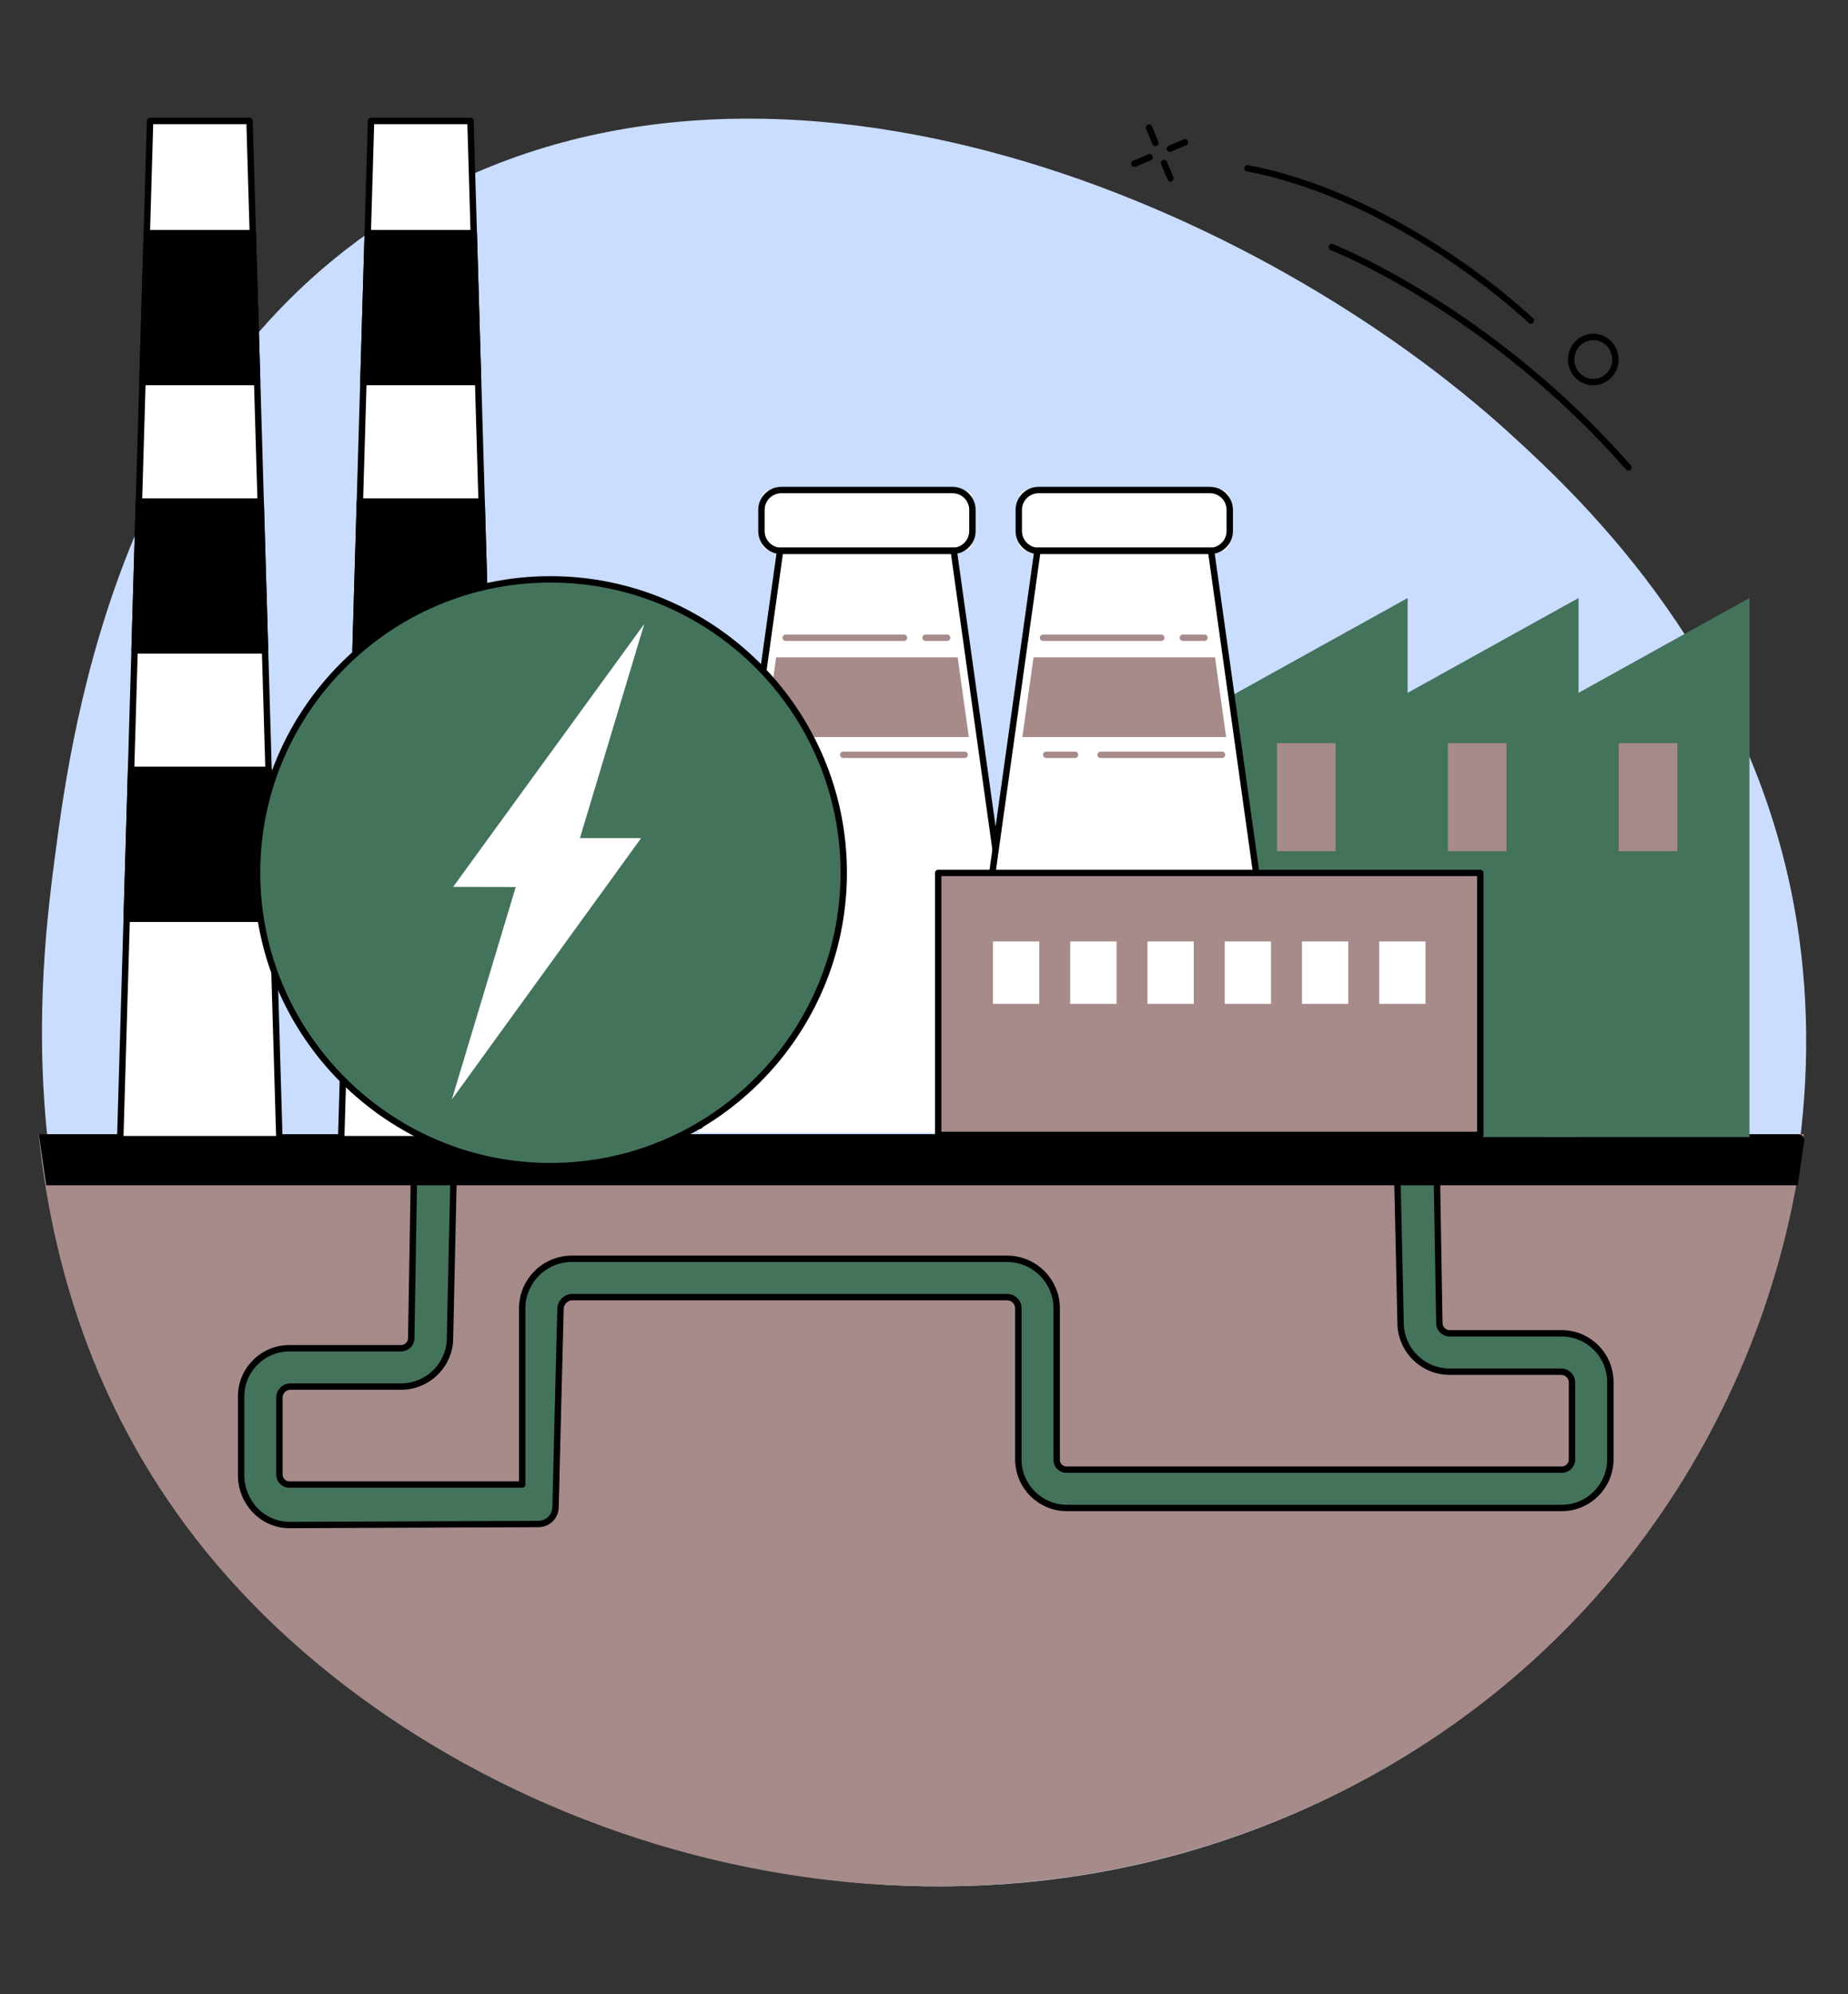<?xml version="1.0" encoding="UTF-8"?><svg xmlns="http://www.w3.org/2000/svg" xmlns:xlink="http://www.w3.org/1999/xlink" fill="#000000" height="2065.5" preserveAspectRatio="xMidYMid meet" version="1" viewBox="293.3 210.0 1914.5 2065.5" width="1914.5" zoomAndPan="magnify"><rect x="293.3" y="210.0" width="1914.5" height="2065.5" fill="#333333" stroke="none"/><g><g id="change1_1"><path d="M 731.73 415.734 C 1102.918 210.012 1600.211 423.742 1859.328 660.676 C 1933.367 728.363 2112.855 897.207 2155.242 1167.836 C 2207.883 1504.004 2035.559 1911.473 1640.289 2085.762 C 1210.074 2275.48 729.039 2095.68 503.902 1803.844 C 293.348 1530.895 335.488 1209.512 350.547 1094.691 C 368.207 960.004 420.746 588.086 731.73 415.734" fill="#caddff"/></g><g id="change2_1"><path d="M 1980.254 697.406 C 1979.34 697.406 1978.414 697.02 1977.766 696.281 C 1834.535 533.223 1673.539 469.691 1671.926 469.066 C 1670.227 468.402 1669.375 466.488 1670.039 464.789 C 1670.688 463.078 1672.625 462.238 1674.312 462.891 C 1675.941 463.527 1838.449 527.648 1982.742 691.906 C 1983.941 693.281 1983.805 695.367 1982.441 696.582 C 1981.805 697.133 1981.027 697.406 1980.254 697.406" fill="inherit"/></g><g id="change2_2"><path d="M 1879.176 545.312 C 1878.344 545.312 1877.512 545.012 1876.875 544.387 C 1875.574 543.129 1744.867 418.352 1585.129 387.562 C 1583.32 387.223 1582.152 385.48 1582.5 383.688 C 1582.84 381.895 1584.582 380.723 1586.375 381.062 C 1748.09 412.238 1880.148 538.355 1881.477 539.629 C 1882.789 540.891 1882.828 542.996 1881.555 544.309 C 1880.902 544.973 1880.031 545.312 1879.176 545.312" fill="inherit"/></g><g id="change2_3"><path d="M 1490.328 361.297 C 1489.039 361.297 1487.82 360.539 1487.277 359.281 L 1480.605 343.527 C 1479.891 341.84 1480.688 339.906 1482.355 339.188 C 1484.039 338.473 1485.988 339.254 1486.707 340.941 L 1493.375 356.695 C 1494.094 358.379 1493.297 360.328 1491.625 361.043 C 1491.203 361.215 1490.766 361.297 1490.328 361.297" fill="inherit"/></g><g id="change2_4"><path d="M 1505.883 398.008 C 1504.594 398.008 1503.383 397.25 1502.832 395.984 L 1496.16 380.238 C 1495.457 378.559 1496.238 376.602 1497.918 375.898 C 1499.602 375.18 1501.543 375.965 1502.262 377.645 L 1508.934 393.406 C 1509.652 395.086 1508.871 397.027 1507.176 397.746 C 1506.758 397.93 1506.312 398.008 1505.883 398.008" fill="inherit"/></g><g id="change2_5"><path d="M 1468.535 382.902 C 1467.254 382.902 1466.023 382.145 1465.488 380.875 C 1464.781 379.203 1465.555 377.254 1467.254 376.551 L 1483.008 369.867 C 1484.68 369.148 1486.629 369.934 1487.332 371.621 C 1488.051 373.309 1487.27 375.242 1485.582 375.961 L 1469.828 382.641 C 1469.41 382.812 1468.965 382.902 1468.535 382.902" fill="inherit"/></g><g id="change2_6"><path d="M 1505.258 367.332 C 1503.965 367.332 1502.73 366.582 1502.203 365.316 C 1501.492 363.629 1502.27 361.695 1503.953 360.973 L 1519.715 354.293 C 1521.387 353.582 1523.336 354.375 1524.047 356.047 C 1524.758 357.73 1523.98 359.68 1522.297 360.391 L 1506.547 367.066 C 1506.125 367.254 1505.68 367.332 1505.258 367.332" fill="inherit"/></g><g id="change2_7"><path d="M 1936.023 564 C 1926.082 568.457 1921.566 580.348 1925.949 590.508 C 1928.094 595.457 1931.992 599.25 1936.945 601.16 C 1941.762 603.039 1947.043 602.906 1951.777 600.785 C 1961.707 596.32 1966.223 584.43 1961.84 574.281 C 1959.707 569.328 1955.797 565.539 1950.855 563.613 C 1946.027 561.734 1940.758 561.871 1936.023 564 Z M 1943.906 609.105 C 1940.734 609.105 1937.574 608.512 1934.535 607.336 C 1927.922 604.77 1922.715 599.723 1919.883 593.121 C 1914.07 579.668 1920.102 563.902 1933.312 557.969 C 1939.668 555.113 1946.766 554.918 1953.242 557.449 C 1959.867 560.016 1965.074 565.066 1967.918 571.652 C 1973.719 585.117 1967.699 600.883 1954.488 606.816 C 1951.098 608.344 1947.504 609.105 1943.906 609.105" fill="inherit"/></g><g id="change2_8"><path d="M 771.406 1499.512 L 714.051 1499.512 L 714.051 1422.301 L 771.406 1422.301 L 771.406 1499.512" fill="inherit"/></g><g id="change2_9"><path d="M 1788.402 1501.707 L 1731.043 1501.707 L 1731.043 1424.5 L 1788.402 1424.5 L 1788.402 1501.707" fill="inherit"/></g><g id="change3_1"><path d="M 333.277 1384.793 C 346.695 1514.801 388.762 1665.531 496.168 1803.84 C 722.805 2095.68 1207.047 2275.48 1640.145 2085.762 C 1955.012 1947.84 2129.32 1663.883 2162.098 1384.793 L 333.277 1384.793" fill="#a68b8a"/></g><g id="change4_1"><path d="M 1911.234 1591.059 L 1795.07 1591.059 C 1789.195 1591.059 1784.418 1586.059 1784.418 1580.188 L 1781.566 1409.668 C 1767.824 1409.879 1754.129 1410.148 1740.508 1410.527 L 1744.285 1579.996 C 1744.285 1607.996 1767.066 1630.766 1795.07 1630.766 L 1910.684 1630.766 C 1916.832 1630.766 1921.863 1635.797 1921.863 1641.949 L 1921.863 1721.617 C 1921.863 1727.488 1917.121 1732.238 1911.246 1732.238 L 1398.109 1732.238 C 1392.527 1732.238 1388 1727.719 1388 1722.137 L 1388 1565.25 C 1388 1536.977 1364.871 1513.848 1336.59 1513.848 L 885.73 1513.848 C 857.434 1513.848 834.281 1536.996 834.281 1565.289 L 834.281 1747.688 L 593.078 1747.688 C 587.398 1747.688 582.793 1743.078 582.793 1737.398 L 582.793 1657.566 C 582.793 1651.316 587.906 1646.207 594.156 1646.207 L 708.699 1646.207 C 736.699 1646.207 759.48 1623.789 759.48 1595.777 L 763.898 1397.848 L 722.719 1394.996 L 719.344 1595.949 C 719.344 1601.816 714.57 1606.496 708.699 1606.496 L 593.078 1606.496 C 565.465 1606.496 543.082 1628.879 543.082 1656.488 L 543.082 1737.797 C 543.082 1765.797 565.074 1789.598 593.078 1789.598 L 851.086 1788.566 C 860.738 1788.527 868.609 1780.828 868.828 1771.168 C 870.047 1717.738 873.992 1565.25 873.992 1565.25 C 873.992 1559.379 879.859 1553.559 885.73 1553.559 L 1336.676 1553.559 C 1343.066 1553.559 1348.289 1558.789 1348.289 1565.176 L 1348.289 1721.617 C 1348.289 1749.418 1370.828 1771.949 1398.625 1771.949 L 1911.246 1771.949 C 1938.926 1771.949 1961.574 1749.297 1961.574 1721.617 L 1961.574 1641.398 C 1961.574 1613.598 1939.035 1591.059 1911.234 1591.059" fill="#44735c"/></g><g id="change2_10"><path d="M 593.078 1609.809 C 567.336 1609.809 546.395 1630.75 546.395 1656.488 L 546.395 1737.797 C 546.395 1764.539 567.336 1786.289 593.078 1786.289 L 851.074 1785.258 C 858.992 1785.227 865.34 1779.008 865.52 1771.098 C 866.723 1718.27 870.645 1566.688 870.684 1565.168 C 870.684 1557.539 877.996 1550.25 885.727 1550.25 L 1336.676 1550.25 C 1344.895 1550.25 1351.598 1556.938 1351.598 1565.18 L 1351.598 1721.617 C 1351.598 1747.547 1372.695 1768.648 1398.625 1768.648 L 1911.242 1768.648 C 1937.172 1768.648 1958.266 1747.547 1958.266 1721.617 L 1958.266 1641.398 C 1958.266 1615.457 1937.172 1594.367 1911.23 1594.367 L 1795.059 1594.367 C 1787.367 1594.367 1781.113 1588.008 1781.113 1580.188 L 1778.305 1413.027 C 1765.887 1413.227 1754.57 1413.457 1743.887 1413.75 L 1747.59 1579.93 C 1747.59 1606.168 1768.879 1627.457 1795.059 1627.457 L 1910.688 1627.457 C 1918.68 1627.457 1925.176 1633.957 1925.176 1641.949 L 1925.176 1721.617 C 1925.176 1729.301 1918.918 1735.547 1911.242 1735.547 L 1398.105 1735.547 C 1390.715 1735.547 1384.688 1729.539 1384.688 1722.141 L 1384.688 1565.25 C 1384.688 1538.727 1363.109 1517.156 1336.59 1517.156 L 885.727 1517.156 C 859.188 1517.156 837.59 1538.75 837.59 1565.289 L 837.59 1747.688 C 837.59 1749.508 836.109 1751 834.281 1751 L 593.078 1751 C 585.582 1751 579.484 1744.898 579.484 1737.398 L 579.484 1657.57 C 579.484 1649.48 586.066 1642.898 594.156 1642.898 L 708.699 1642.898 C 734.875 1642.898 756.172 1621.758 756.172 1595.777 L 760.516 1400.93 L 725.969 1398.539 L 722.652 1596.008 C 722.652 1603.59 716.391 1609.809 708.699 1609.809 Z M 593.09 1792.91 C 563.688 1792.91 539.773 1768.188 539.773 1737.797 L 539.773 1656.488 C 539.773 1627.098 563.688 1603.188 593.078 1603.188 L 708.699 1603.188 C 712.742 1603.188 716.035 1599.938 716.035 1595.949 L 719.406 1394.938 C 719.422 1394.039 719.812 1393.168 720.48 1392.559 C 721.148 1391.949 722.051 1391.629 722.945 1391.699 L 764.125 1394.547 C 765.891 1394.668 767.242 1396.16 767.203 1397.918 L 762.789 1595.859 C 762.789 1625.41 738.523 1649.52 708.699 1649.52 L 594.156 1649.52 C 589.715 1649.52 586.102 1653.129 586.102 1657.57 L 586.102 1737.398 C 586.102 1741.25 589.23 1744.379 593.078 1744.379 L 830.973 1744.379 L 830.973 1565.289 C 830.973 1535.098 855.539 1510.539 885.727 1510.539 L 1336.59 1510.539 C 1366.762 1510.539 1391.316 1535.078 1391.316 1565.25 L 1391.316 1722.141 C 1391.316 1725.891 1394.355 1728.938 1398.105 1728.938 L 1911.242 1728.938 C 1915.277 1728.938 1918.559 1725.66 1918.559 1721.617 L 1918.559 1641.949 C 1918.559 1637.609 1915.027 1634.078 1910.688 1634.078 L 1795.059 1634.078 C 1765.25 1634.078 1740.973 1609.82 1740.973 1580 L 1737.199 1410.598 C 1737.148 1408.789 1738.598 1407.27 1740.418 1407.219 C 1753 1406.867 1766.441 1406.59 1781.512 1406.359 C 1781.523 1406.359 1781.547 1406.359 1781.559 1406.359 C 1783.367 1406.359 1784.836 1407.797 1784.875 1409.609 L 1787.719 1580.129 C 1787.719 1584.289 1791.082 1587.746 1795.059 1587.746 L 1911.23 1587.746 C 1940.812 1587.746 1964.883 1611.82 1964.883 1641.398 L 1964.883 1721.617 C 1964.883 1751.199 1940.824 1775.258 1911.242 1775.258 L 1398.625 1775.258 C 1369.043 1775.258 1344.98 1751.199 1344.98 1721.617 L 1344.98 1565.18 C 1344.98 1560.59 1341.258 1556.859 1336.676 1556.859 L 885.727 1556.859 C 881.711 1556.859 877.301 1561.258 877.301 1565.25 C 877.262 1566.867 873.34 1718.43 872.137 1771.25 C 871.875 1782.77 862.633 1791.828 851.098 1791.879 L 593.09 1792.91" fill="inherit"/></g><g id="change2_11"><path d="M 2155.699 1437.738 L 341.23 1437.738 L 333.508 1384.785 L 2156.363 1384.785 C 2160.094 1384.785 2162.945 1388.098 2162.414 1391.777 L 2155.699 1437.738" fill="inherit"/></g><g id="change5_1"><path d="M 551.793 335.277 L 448.793 335.277 L 417.844 1389.938 L 582.742 1389.938 L 551.793 335.277" fill="#ffffff"/></g><g id="change2_12"><path d="M 421.254 1386.629 L 579.332 1386.629 L 548.578 338.594 L 452.008 338.594 Z M 582.742 1393.238 L 417.848 1393.238 C 416.949 1393.238 416.094 1392.879 415.469 1392.234 C 414.848 1391.598 414.512 1390.727 414.539 1389.836 L 445.488 335.176 C 445.539 333.395 447.004 331.969 448.793 331.969 L 551.793 331.969 C 553.582 331.969 555.047 333.395 555.098 335.176 L 586.047 1389.836 C 586.078 1390.727 585.738 1391.598 585.117 1392.234 C 584.492 1392.879 583.637 1393.238 582.742 1393.238" fill="inherit"/></g><g id="change2_13"><path d="M 440.855 605.73 L 559.727 605.73 L 555.199 451.531 L 445.383 451.531 L 440.855 605.73" fill="inherit"/></g><g id="change2_14"><path d="M 444.266 602.418 L 556.316 602.418 L 551.988 454.844 L 448.594 454.844 Z M 559.727 609.039 L 440.855 609.039 C 439.961 609.039 439.105 608.676 438.484 608.035 C 437.859 607.391 437.52 606.523 437.547 605.629 L 442.074 451.43 C 442.125 449.645 443.59 448.223 445.379 448.223 L 555.203 448.223 C 556.992 448.223 558.457 449.645 558.508 451.43 L 563.035 605.629 C 563.062 606.523 562.723 607.391 562.102 608.035 C 561.477 608.676 560.621 609.039 559.727 609.039" fill="inherit"/></g><g id="change2_15"><path d="M 432.699 883.691 L 567.883 883.691 L 563.359 729.492 L 437.223 729.492 L 432.699 883.691" fill="inherit"/></g><g id="change2_16"><path d="M 436.109 880.387 L 564.473 880.387 L 560.145 732.801 L 440.438 732.801 Z M 567.883 887.004 L 432.699 887.004 C 431.805 887.004 430.949 886.645 430.324 886.004 C 429.703 885.359 429.367 884.488 429.395 883.598 L 433.918 729.395 C 433.969 727.609 435.434 726.184 437.223 726.184 L 563.355 726.184 C 565.148 726.184 566.613 727.609 566.664 729.395 L 571.188 883.598 C 571.215 884.488 570.879 885.359 570.258 886.004 C 569.633 886.645 568.773 887.004 567.883 887.004" fill="inherit"/></g><g id="change2_17"><path d="M 424.543 1161.648 L 576.039 1161.648 L 571.516 1007.449 L 429.066 1007.449 L 424.543 1161.648" fill="inherit"/></g><g id="change2_18"><path d="M 427.949 1158.34 L 572.633 1158.34 L 568.305 1010.762 L 432.281 1010.762 Z M 576.043 1164.961 L 424.543 1164.961 C 423.648 1164.961 422.789 1164.602 422.168 1163.961 C 421.547 1163.32 421.207 1162.449 421.234 1161.559 L 425.762 1007.359 C 425.812 1005.57 427.277 1004.148 429.066 1004.148 L 571.52 1004.148 C 573.309 1004.148 574.773 1005.57 574.824 1007.359 L 579.348 1161.559 C 579.379 1162.449 579.039 1163.32 578.414 1163.961 C 577.793 1164.602 576.938 1164.961 576.043 1164.961" fill="inherit"/></g><g id="change5_2"><path d="M 780.699 335.277 L 677.699 335.277 L 646.75 1389.938 L 811.648 1389.938 L 780.699 335.277" fill="#ffffff"/></g><g id="change2_19"><path d="M 650.156 1386.629 L 808.238 1386.629 L 777.484 338.594 L 680.914 338.594 Z M 811.648 1393.238 L 646.75 1393.238 C 645.855 1393.238 645 1392.879 644.375 1392.234 C 643.754 1391.598 643.418 1390.727 643.445 1389.836 L 674.391 335.176 C 674.445 333.395 675.91 331.969 677.699 331.969 L 780.699 331.969 C 782.488 331.969 783.953 333.395 784.004 335.176 L 814.953 1389.836 C 814.98 1390.727 814.645 1391.598 814.023 1392.234 C 813.398 1392.879 812.543 1393.238 811.648 1393.238" fill="inherit"/></g><g id="change2_20"><path d="M 669.762 605.73 L 788.633 605.73 L 784.105 451.531 L 674.285 451.531 L 669.762 605.73" fill="inherit"/></g><g id="change2_21"><path d="M 673.168 602.418 L 785.223 602.418 L 780.891 454.844 L 677.5 454.844 Z M 788.633 609.039 L 669.758 609.039 C 668.863 609.039 668.008 608.676 667.383 608.035 C 666.762 607.391 666.426 606.523 666.453 605.629 L 670.977 451.43 C 671.031 449.645 672.496 448.223 674.285 448.223 L 784.105 448.223 C 785.895 448.223 787.359 449.645 787.41 451.43 L 791.938 605.629 C 791.965 606.523 791.629 607.391 791.008 608.035 C 790.383 608.676 789.527 609.039 788.633 609.039" fill="inherit"/></g><g id="change2_22"><path d="M 661.602 883.691 L 796.789 883.691 L 792.262 729.492 L 666.129 729.492 L 661.602 883.691" fill="inherit"/></g><g id="change2_23"><path d="M 665.012 880.387 L 793.379 880.387 L 789.051 732.801 L 669.34 732.801 Z M 796.785 887.004 L 661.602 887.004 C 660.711 887.004 659.852 886.645 659.227 886.004 C 658.605 885.359 658.266 884.488 658.297 883.598 L 662.82 729.395 C 662.871 727.609 664.336 726.184 666.125 726.184 L 792.262 726.184 C 794.055 726.184 795.52 727.609 795.57 729.395 L 800.094 883.598 C 800.121 884.488 799.785 885.359 799.16 886.004 C 798.539 886.645 797.68 887.004 796.785 887.004" fill="inherit"/></g><g id="change2_24"><path d="M 653.445 1161.648 L 804.945 1161.648 L 800.422 1007.449 L 657.973 1007.449 L 653.445 1161.648" fill="inherit"/></g><g id="change2_25"><path d="M 656.855 1158.34 L 801.535 1158.34 L 797.207 1010.762 L 661.188 1010.762 Z M 804.945 1164.961 L 653.445 1164.961 C 652.555 1164.961 651.695 1164.602 651.074 1163.961 C 650.449 1163.32 650.113 1162.449 650.141 1161.559 L 654.664 1007.359 C 654.715 1005.57 656.18 1004.148 657.973 1004.148 L 800.422 1004.148 C 802.211 1004.148 803.676 1005.57 803.727 1007.359 L 808.254 1161.559 C 808.281 1162.449 807.941 1163.32 807.32 1163.961 C 806.695 1164.602 805.84 1164.961 804.945 1164.961" fill="inherit"/></g><g id="change4_2"><path d="M 1541.527 1387.734 L 1751.613 1387.734 L 1751.613 829.391 L 1541.527 945.941 L 1541.527 1387.734" fill="#44735c"/></g><g id="change3_2"><path d="M 1676.926 1091.598 L 1616.238 1091.598 L 1616.238 979.715 L 1676.926 979.715 L 1676.926 1091.598" fill="#a68b8a"/></g><g id="change4_3"><path d="M 1718.57 1387.734 L 1928.664 1387.734 L 1928.664 829.398 L 1718.57 945.945 L 1718.57 1387.734" fill="#44735c"/></g><g id="change3_3"><path d="M 1853.961 1091.602 L 1793.27 1091.602 L 1793.27 979.727 L 1853.961 979.727 L 1853.961 1091.602" fill="#a68b8a"/></g><g id="change4_4"><path d="M 1895.621 1387.734 L 2105.715 1387.734 L 2105.715 829.391 L 1895.621 945.941 L 1895.621 1387.734" fill="#44735c"/></g><g id="change3_4"><path d="M 2031.012 1091.609 L 1970.32 1091.609 L 1970.32 979.73 L 2031.012 979.73 L 2031.012 1091.609" fill="#a68b8a"/></g><g id="change5_3"><path d="M 1281.352 780.352 L 1101.504 780.352 L 1017.062 1383.305 L 1365.793 1383.305 L 1281.352 780.352" fill="#ffffff"/></g><g id="change5_4"><path d="M 1291.402 780.598 L 1091.453 780.598 C 1086.301 780.598 1082.145 776.43 1082.145 771.293 L 1082.145 726.883 C 1082.145 721.746 1086.301 717.578 1091.453 717.578 L 1291.402 717.578 C 1296.543 717.578 1300.719 721.746 1300.719 726.883 L 1300.719 771.293 C 1300.719 776.43 1296.543 780.598 1291.402 780.598" fill="#ffffff"/></g><g id="change2_26"><path d="M 1102.684 720.887 C 1093.172 720.887 1085.453 728.621 1085.453 738.121 L 1085.453 760.062 C 1085.453 769.562 1093.172 777.297 1102.684 777.297 L 1280.172 777.297 C 1289.668 777.297 1297.402 769.562 1297.402 760.062 L 1297.402 738.121 C 1297.402 728.621 1289.668 720.887 1280.172 720.887 Z M 1280.172 783.914 L 1102.684 783.914 C 1089.531 783.914 1078.832 773.211 1078.832 760.062 L 1078.832 738.121 C 1078.832 724.973 1089.531 714.27 1102.684 714.27 L 1280.172 714.27 C 1293.316 714.27 1304.02 724.973 1304.02 738.121 L 1304.02 760.062 C 1304.02 773.211 1293.316 783.914 1280.172 783.914" fill="inherit"/></g><g id="change3_5"><path d="M 1274.512 873.867 L 1252.164 873.867 C 1250.328 873.867 1248.855 872.383 1248.855 870.551 C 1248.855 868.727 1250.328 867.246 1252.164 867.246 L 1274.512 867.246 C 1276.344 867.246 1277.824 868.727 1277.824 870.551 C 1277.824 872.383 1276.344 873.867 1274.512 873.867" fill="#a68b8a"/></g><g id="change3_6"><path d="M 1229.816 873.867 L 1107.27 873.867 C 1105.453 873.867 1103.961 872.383 1103.961 870.551 C 1103.961 868.727 1105.453 867.246 1107.27 867.246 L 1229.816 867.246 C 1231.637 867.246 1233.121 868.727 1233.121 870.551 C 1233.121 872.383 1231.637 873.867 1229.816 873.867" fill="#a68b8a"/></g><g id="change3_7"><path d="M 1292.73 995.129 L 1166.879 995.129 C 1165.059 995.129 1163.57 993.648 1163.57 991.82 C 1163.57 989.988 1165.059 988.512 1166.879 988.512 L 1292.73 988.512 C 1294.559 988.512 1296.039 989.988 1296.039 991.82 C 1296.039 993.648 1294.559 995.129 1292.73 995.129" fill="#a68b8a"/></g><g id="change3_8"><path d="M 1140.391 995.129 L 1110.578 995.129 C 1108.762 995.129 1107.27 993.648 1107.27 991.82 C 1107.27 989.988 1108.762 988.512 1110.578 988.512 L 1140.391 988.512 C 1142.219 988.512 1143.699 989.988 1143.699 991.82 C 1143.699 993.648 1142.219 995.129 1140.391 995.129" fill="#a68b8a"/></g><g id="change3_9"><path d="M 1085.852 973.441 L 1296.988 973.441 L 1285.43 890.891 L 1097.41 890.891 L 1085.852 973.441" fill="#a68b8a"/></g><g id="change2_27"><path d="M 1364.805 1379.602 C 1363.176 1379.602 1361.762 1378.395 1361.527 1376.746 L 1278.469 783.656 L 1104.375 783.656 L 1021.332 1376.684 C 1021.07 1378.492 1019.41 1379.75 1017.59 1379.496 C 1015.781 1379.254 1014.52 1377.582 1014.77 1375.766 L 1098.223 779.895 C 1098.453 778.258 1099.84 777.043 1101.488 777.043 L 1281.352 777.043 C 1283 777.043 1284.398 778.258 1284.629 779.895 L 1368.082 1375.828 C 1368.348 1377.637 1367.066 1379.305 1365.262 1379.559 C 1365.113 1379.59 1364.953 1379.602 1364.805 1379.602" fill="inherit"/></g><g id="change5_5"><path d="M 1547.938 780.352 L 1368.094 780.352 L 1283.648 1383.305 L 1632.379 1383.305 L 1547.938 780.352" fill="#ffffff"/></g><g id="change5_6"><path d="M 1557.988 780.598 L 1358.039 780.598 C 1352.902 780.598 1348.734 776.43 1348.734 771.293 L 1348.734 726.883 C 1348.734 721.746 1352.902 717.578 1358.039 717.578 L 1557.988 717.578 C 1563.141 717.578 1567.305 721.746 1567.305 726.883 L 1567.305 771.293 C 1567.305 776.43 1563.141 780.598 1557.988 780.598" fill="#ffffff"/></g><g id="change2_28"><path d="M 1369.273 720.887 C 1359.773 720.887 1352.039 728.621 1352.039 738.121 L 1352.039 760.062 C 1352.039 769.562 1359.773 777.297 1369.273 777.297 L 1546.77 777.297 C 1556.27 777.297 1564.004 769.562 1564.004 760.062 L 1564.004 738.121 C 1564.004 728.621 1556.27 720.887 1546.77 720.887 Z M 1546.77 783.914 L 1369.273 783.914 C 1356.125 783.914 1345.422 773.211 1345.422 760.062 L 1345.422 738.121 C 1345.422 724.973 1356.125 714.27 1369.273 714.27 L 1546.77 714.27 C 1559.93 714.27 1570.609 724.973 1570.609 738.121 L 1570.609 760.062 C 1570.609 773.211 1559.93 783.914 1546.77 783.914" fill="inherit"/></g><g id="change3_10"><path d="M 1541.109 873.867 L 1518.754 873.867 C 1516.938 873.867 1515.457 872.383 1515.457 870.551 C 1515.457 868.727 1516.938 867.246 1518.754 867.246 L 1541.109 867.246 C 1542.934 867.246 1544.426 868.727 1544.426 870.551 C 1544.426 872.383 1542.934 873.867 1541.109 873.867" fill="#a68b8a"/></g><g id="change3_11"><path d="M 1496.406 873.867 L 1373.879 873.867 C 1372.043 873.867 1370.562 872.383 1370.562 870.551 C 1370.562 868.727 1372.043 867.246 1373.879 867.246 L 1496.406 867.246 C 1498.238 867.246 1499.711 868.727 1499.711 870.551 C 1499.711 872.383 1498.238 873.867 1496.406 873.867" fill="#a68b8a"/></g><g id="change3_12"><path d="M 1559.32 995.129 L 1433.48 995.129 C 1431.648 995.129 1430.172 993.648 1430.172 991.82 C 1430.172 989.988 1431.648 988.512 1433.48 988.512 L 1559.32 988.512 C 1561.148 988.512 1562.629 989.988 1562.629 991.82 C 1562.629 993.648 1561.148 995.129 1559.32 995.129" fill="#a68b8a"/></g><g id="change3_13"><path d="M 1406.98 995.129 L 1377.18 995.129 C 1375.352 995.129 1373.871 993.648 1373.871 991.82 C 1373.871 989.988 1375.352 988.512 1377.18 988.512 L 1406.98 988.512 C 1408.809 988.512 1410.289 989.988 1410.289 991.82 C 1410.289 993.648 1408.809 995.129 1406.98 995.129" fill="#a68b8a"/></g><g id="change3_14"><path d="M 1352.449 973.441 L 1563.59 973.441 L 1552.031 890.891 L 1364.012 890.891 L 1352.449 973.441" fill="#a68b8a"/></g><g id="change2_29"><path d="M 1287.461 1380.004 L 1628.578 1380.004 L 1545.07 783.656 L 1370.969 783.656 Z M 1632.383 1386.621 L 1283.648 1386.621 C 1282.695 1386.621 1281.785 1386.207 1281.152 1385.488 C 1280.527 1384.758 1280.242 1383.797 1280.371 1382.848 L 1364.816 779.895 C 1365.039 778.258 1366.445 777.043 1368.094 777.043 L 1547.945 777.043 C 1549.605 777.043 1550.992 778.258 1551.223 779.895 L 1635.66 1382.848 C 1635.797 1383.797 1635.512 1384.758 1634.875 1385.488 C 1634.254 1386.207 1633.344 1386.621 1632.383 1386.621" fill="inherit"/></g><g id="change3_15"><path d="M 1826.871 1385.52 L 1265.238 1385.52 L 1265.238 1114.188 L 1826.871 1114.188 L 1826.871 1385.52" fill="#a68b8a"/></g><g id="change2_30"><path d="M 1268.551 1382.211 L 1823.555 1382.211 L 1823.555 1117.496 L 1268.551 1117.496 Z M 1826.867 1388.832 L 1265.238 1388.832 C 1263.41 1388.832 1261.926 1387.352 1261.926 1385.52 L 1261.926 1114.195 C 1261.926 1112.375 1263.41 1110.883 1265.238 1110.883 L 1826.867 1110.883 C 1828.699 1110.883 1830.18 1112.375 1830.18 1114.195 L 1830.18 1385.52 C 1830.18 1387.352 1828.699 1388.832 1826.867 1388.832" fill="inherit"/></g><g id="change5_7"><path d="M 1369.988 1249.809 L 1322 1249.809 L 1322 1185.148 L 1369.988 1185.148 L 1369.988 1249.809" fill="#ffffff"/></g><g id="change5_8"><path d="M 1450.012 1249.809 L 1402.02 1249.809 L 1402.02 1185.148 L 1450.012 1185.148 L 1450.012 1249.809" fill="#ffffff"/></g><g id="change5_9"><path d="M 1530.039 1249.809 L 1482.051 1249.809 L 1482.051 1185.148 L 1530.039 1185.148 L 1530.039 1249.809" fill="#ffffff"/></g><g id="change5_10"><path d="M 1610.059 1249.809 L 1562.07 1249.809 L 1562.07 1185.148 L 1610.059 1185.148 L 1610.059 1249.809" fill="#ffffff"/></g><g id="change5_11"><path d="M 1690.098 1249.805 L 1642.113 1249.805 L 1642.113 1185.145 L 1690.098 1185.145 L 1690.098 1249.805" fill="#ffffff"/></g><g id="change5_12"><path d="M 1770.113 1249.809 L 1722.125 1249.809 L 1722.125 1185.141 L 1770.113 1185.141 L 1770.113 1249.809" fill="#ffffff"/></g><g id="change4_5"><path d="M 1167.391 1113.98 C 1167.391 1281.82 1031.336 1417.871 863.508 1417.871 C 695.672 1417.871 559.621 1281.82 559.621 1113.98 C 559.621 946.148 695.672 810.098 863.508 810.098 C 1031.336 810.098 1167.391 946.148 1167.391 1113.98" fill="#44735c"/></g><g id="change2_31"><path d="M 863.504 813.406 C 697.77 813.406 562.93 948.25 562.93 1113.988 C 562.93 1279.723 697.77 1414.57 863.504 1414.57 C 1029.246 1414.57 1164.09 1279.723 1164.09 1113.988 C 1164.09 948.25 1029.246 813.406 863.504 813.406 Z M 863.504 1421.184 C 694.117 1421.184 556.309 1283.371 556.309 1113.988 C 556.309 944.594 694.117 806.789 863.504 806.789 C 1032.895 806.789 1170.703 944.594 1170.703 1113.988 C 1170.703 1283.371 1032.895 1421.184 863.504 1421.184" fill="inherit"/></g><g id="change5_13"><path d="M 960.73 856.309 L 762.734 1128.617 L 827.582 1128.758 L 761.406 1348.801 L 957.461 1078.145 L 894.078 1078.145 L 960.73 856.309" fill="#ffffff"/></g></g></svg>